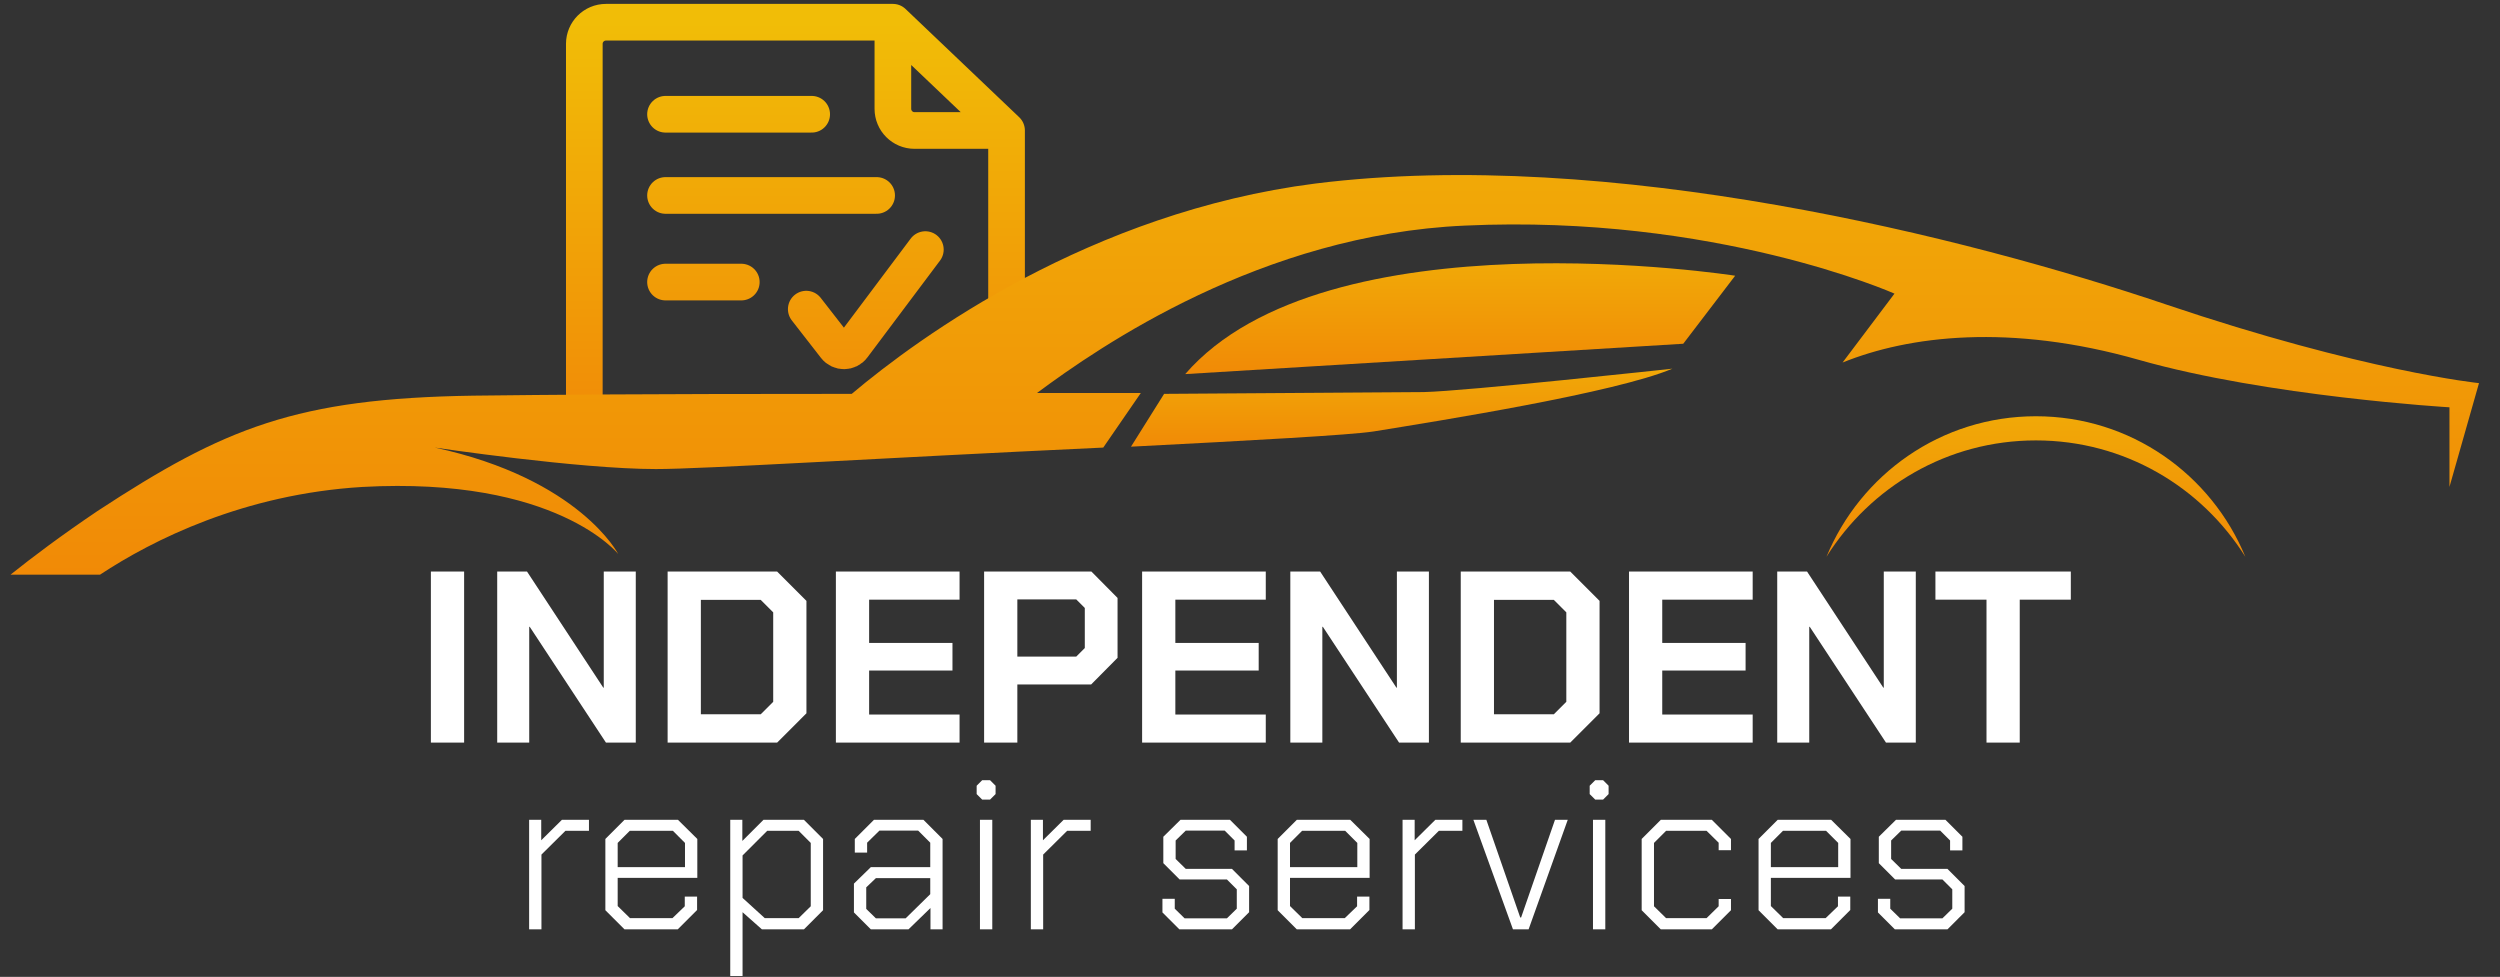 <svg xmlns="http://www.w3.org/2000/svg" width="238" height="93" viewBox="0 0 238 93" fill="none"><rect x="0" y="0" width="238" height="93" fill="#333333" stroke="none"/><g clip-path="url(#clip0_1734_60)"><path d="M41.02 54.411H44.184V70.698H41.02V54.411ZM47.334 54.411H50.172L57.432 65.463H57.478V54.411H60.526V70.698H57.688L50.428 59.669H50.382V70.698H47.334V54.411ZM63.557 54.411H73.981L76.773 57.203V67.906L73.981 70.698H63.557V54.411ZM72.422 67.999L73.609 66.812V58.297L72.422 57.11H66.722V67.999H72.422ZM79.576 54.411H91.35V57.087H82.741V61.205H90.675V63.834H82.741V68.022H91.35V70.698H79.576V54.411ZM93.687 54.411H103.901L106.391 56.924V62.624L103.878 65.16H96.851V70.698H93.687V54.411ZM102.458 62.508L103.273 61.694V57.878L102.458 57.063H96.851V62.508H102.458ZM108.729 54.411H120.502V57.087H111.893V61.205H119.827V63.834H111.893V68.022H120.502V70.698H108.729V54.411ZM122.839 54.411H125.678L132.937 65.463H132.984V54.411H136.032V70.698H133.193L125.934 59.669H125.887V70.698H122.839V54.411ZM139.063 54.411H149.486L152.278 57.203V67.906L149.486 70.698H139.063V54.411ZM147.927 67.999L149.114 66.812V58.297L147.927 57.11H142.227V67.999H147.927ZM155.082 54.411H166.855V57.087H158.246V61.205H166.18V63.834H158.246V68.022H166.855V70.698H155.082V54.411ZM169.192 54.411H172.031L179.29 65.463H179.336V54.411H182.384V70.698H179.546L172.286 59.669H172.24V70.698H169.192V54.411ZM189.115 57.087H184.252V54.411H197.142V57.087H192.279V70.698H189.115V57.087Z" fill="white"></path><path d="M50.373 78.047H51.525V79.994L53.494 78.047H56.069V79.094H53.829L51.546 81.356V88.475H50.373V78.047ZM57.631 86.653V79.869L59.453 78.047H64.541L66.384 79.869V83.575H58.803V86.256L59.976 87.407H64.018L65.19 86.277V85.355H66.363V86.633L64.52 88.475H59.453L57.631 86.653ZM65.211 82.549V80.246L64.059 79.094H59.955L58.803 80.246V82.549H65.211ZM69.519 78.047H70.671V80.057L72.681 78.047H76.534L78.356 79.869V86.653L76.534 88.475H72.535L70.692 86.842V92.915H69.519V78.047ZM76.032 87.407L77.184 86.277V80.246L76.032 79.094H73.037L70.692 81.439V85.481L72.807 87.407H76.032ZM81.294 86.863V84.12L82.906 82.549H88.56V80.225L87.408 79.073H83.723L82.55 80.225V81.167H81.377V79.869L83.199 78.047H87.911L89.733 79.869V88.475H88.581V86.444L86.487 88.475H82.906L81.294 86.863ZM86.215 87.428L88.56 85.125V83.596H83.388L82.466 84.476V86.528L83.388 87.428H86.215ZM92.978 75.597V74.801L93.501 74.278H94.255L94.779 74.801V75.597L94.255 76.12H93.501L92.978 75.597ZM93.292 78.047H94.465V88.475H93.292V78.047ZM98.136 78.047H99.288V79.994L101.256 78.047H103.832V79.094H101.591L99.309 81.356V88.475H98.136V78.047ZM110.664 86.863V85.565H111.837V86.507L112.779 87.428H116.8L117.742 86.507V84.664L116.8 83.722H112.298L110.748 82.172V79.659L112.382 78.047H117.093L118.706 79.659V80.958H117.533V80.015L116.591 79.073H112.884L111.921 80.015V81.774L112.884 82.717H117.282L118.915 84.35V86.842L117.282 88.475H112.277L110.664 86.863ZM121.635 86.653V79.869L123.457 78.047H128.546L130.388 79.869V83.575H122.808V86.256L123.981 87.407H128.022L129.195 86.277V85.355H130.368V86.633L128.525 88.475H123.457L121.635 86.653ZM129.216 82.549V80.246L128.064 79.094H123.96L122.808 80.246V82.549H129.216ZM133.524 78.047H134.676V79.994L136.644 78.047H139.22V79.094H136.979L134.697 81.356V88.475H133.524V78.047ZM140.266 78.047H141.501L144.726 87.344H144.81L148.035 78.047H149.249L145.522 88.475H144.035L140.266 78.047ZM151.338 75.597V74.801L151.862 74.278H152.616L153.139 74.801V75.597L152.616 76.12H151.862L151.338 75.597ZM151.652 78.047H152.825V88.475H151.652V78.047ZM156.287 86.653V79.869L158.109 78.047H162.967L164.789 79.869V80.937H163.616V80.225L162.465 79.094H158.611L157.46 80.246V86.277L158.611 87.407H162.465L163.616 86.277V85.585H164.789V86.653L162.967 88.475H158.109L156.287 86.653ZM167.414 86.653V79.869L169.236 78.047H174.325L176.167 79.869V83.575H168.587V86.256L169.76 87.407H173.801L174.974 86.277V85.355H176.146V86.633L174.304 88.475H169.236L167.414 86.653ZM174.995 82.549V80.246L173.843 79.094H169.739L168.587 80.246V82.549H174.995ZM178.779 86.863V85.565H179.952V86.507L180.894 87.428H184.915L185.857 86.507V84.664L184.915 83.722H180.413L178.863 82.172V79.659L180.497 78.047H185.208L186.821 79.659V80.958H185.648V80.015L184.706 79.073H180.999L180.036 80.015V81.774L180.999 82.717H185.397L187.03 84.35V86.842L185.397 88.475H180.392L178.779 86.863Z" fill="white"></path><path d="M95.824 12.423V39.221C95.824 40.36 94.901 41.283 93.763 41.283H57.688C56.55 41.283 55.627 40.36 55.627 39.221V4.177C55.627 3.039 56.55 2.116 57.688 2.116H85.002M95.824 12.423L85.002 2.116M95.824 12.423H87.063C85.925 12.423 85.002 11.5 85.002 10.362V2.116M63.357 10.877H77.272M63.357 18.607H83.456M63.357 26.853H70.572M88.094 23.761L81.174 32.988C80.766 33.532 79.953 33.539 79.535 33.002L76.756 29.43" stroke="url(#paint0_linear_1734_60)" stroke-width="3.49" stroke-linecap="round"></path><path d="M135.534 37.326C139.539 37.241 159.213 35.098 159.213 35.098C153.759 37.399 137.068 40.053 130.762 41.075C128.547 41.416 119.259 41.927 107.67 42.524L110.823 37.496C124.201 37.411 134.171 37.326 135.534 37.326Z" fill="url(#paint1_linear_1734_60)"></path><path d="M193.818 39.627C202.85 39.627 210.519 45.165 213.757 53.005C209.582 46.358 202.253 41.927 193.818 41.927C185.382 41.927 178.054 46.358 173.879 53.005C177.117 45.165 184.785 39.627 193.818 39.627Z" fill="url(#paint2_linear_1734_60)"></path><path d="M9.266 48.659C21.365 40.734 28.182 37.922 45.054 37.667C52.552 37.582 60.464 37.496 81.085 37.496C87.561 32.043 103.836 20.199 125.224 17.472C153.258 13.979 187.26 22.585 206.176 28.975C225.093 35.366 236 36.474 236 36.474L233.188 46.358V38.775C233.188 38.775 215.89 37.752 203.62 34.258C191.35 30.765 181.718 31.958 175.412 34.514L180.354 27.953C180.354 27.953 163.312 20.369 139.454 21.477C120.111 22.329 104.688 32.98 98.723 37.411C102.132 37.411 105.455 37.411 108.608 37.411L105.029 42.609C83.13 43.632 67.038 44.654 62.437 44.654C55.109 44.654 41.39 42.609 41.39 42.609C55.194 45.591 58.858 52.749 58.858 52.749C58.858 52.749 52.978 45.336 34.488 46.358C23.24 47.04 14.549 51.386 9.521 54.709H1C3.13 53.005 5.857 50.96 9.266 48.659Z" fill="url(#paint3_linear_1734_60)"></path><path d="M160.245 32.725L165.187 26.249C165.187 26.249 126.23 20.153 112.831 35.614L160.245 32.725Z" fill="url(#paint4_linear_1734_60)"></path></g><defs><linearGradient id="paint0_linear_1734_60" x1="75.726" y1="2.116" x2="75.726" y2="41.283" gradientUnits="userSpaceOnUse"><stop stop-color="#F1BD07"></stop><stop offset="1" stop-color="#F18A07"></stop></linearGradient><linearGradient id="paint1_linear_1734_60" x1="133.442" y1="42.524" x2="133.442" y2="35.276" gradientUnits="userSpaceOnUse"><stop stop-color="#F18A06"></stop><stop offset="1" stop-color="#F1A807"></stop></linearGradient><linearGradient id="paint2_linear_1734_60" x1="193.818" y1="53.005" x2="193.818" y2="39.947" gradientUnits="userSpaceOnUse"><stop stop-color="#F18A06"></stop><stop offset="1" stop-color="#F1A807"></stop></linearGradient><linearGradient id="paint3_linear_1734_60" x1="118.5" y1="54.709" x2="118.5" y2="17.576" gradientUnits="userSpaceOnUse"><stop stop-color="#F18A06"></stop><stop offset="1" stop-color="#F1A807"></stop></linearGradient><linearGradient id="paint4_linear_1734_60" x1="139.009" y1="35.614" x2="139.009" y2="25.317" gradientUnits="userSpaceOnUse"><stop stop-color="#F18A06"></stop><stop offset="1" stop-color="#F1A807"></stop></linearGradient><clipPath id="clip0_1734_60"><rect width="238" height="93" fill="white"></rect></clipPath></defs></svg>